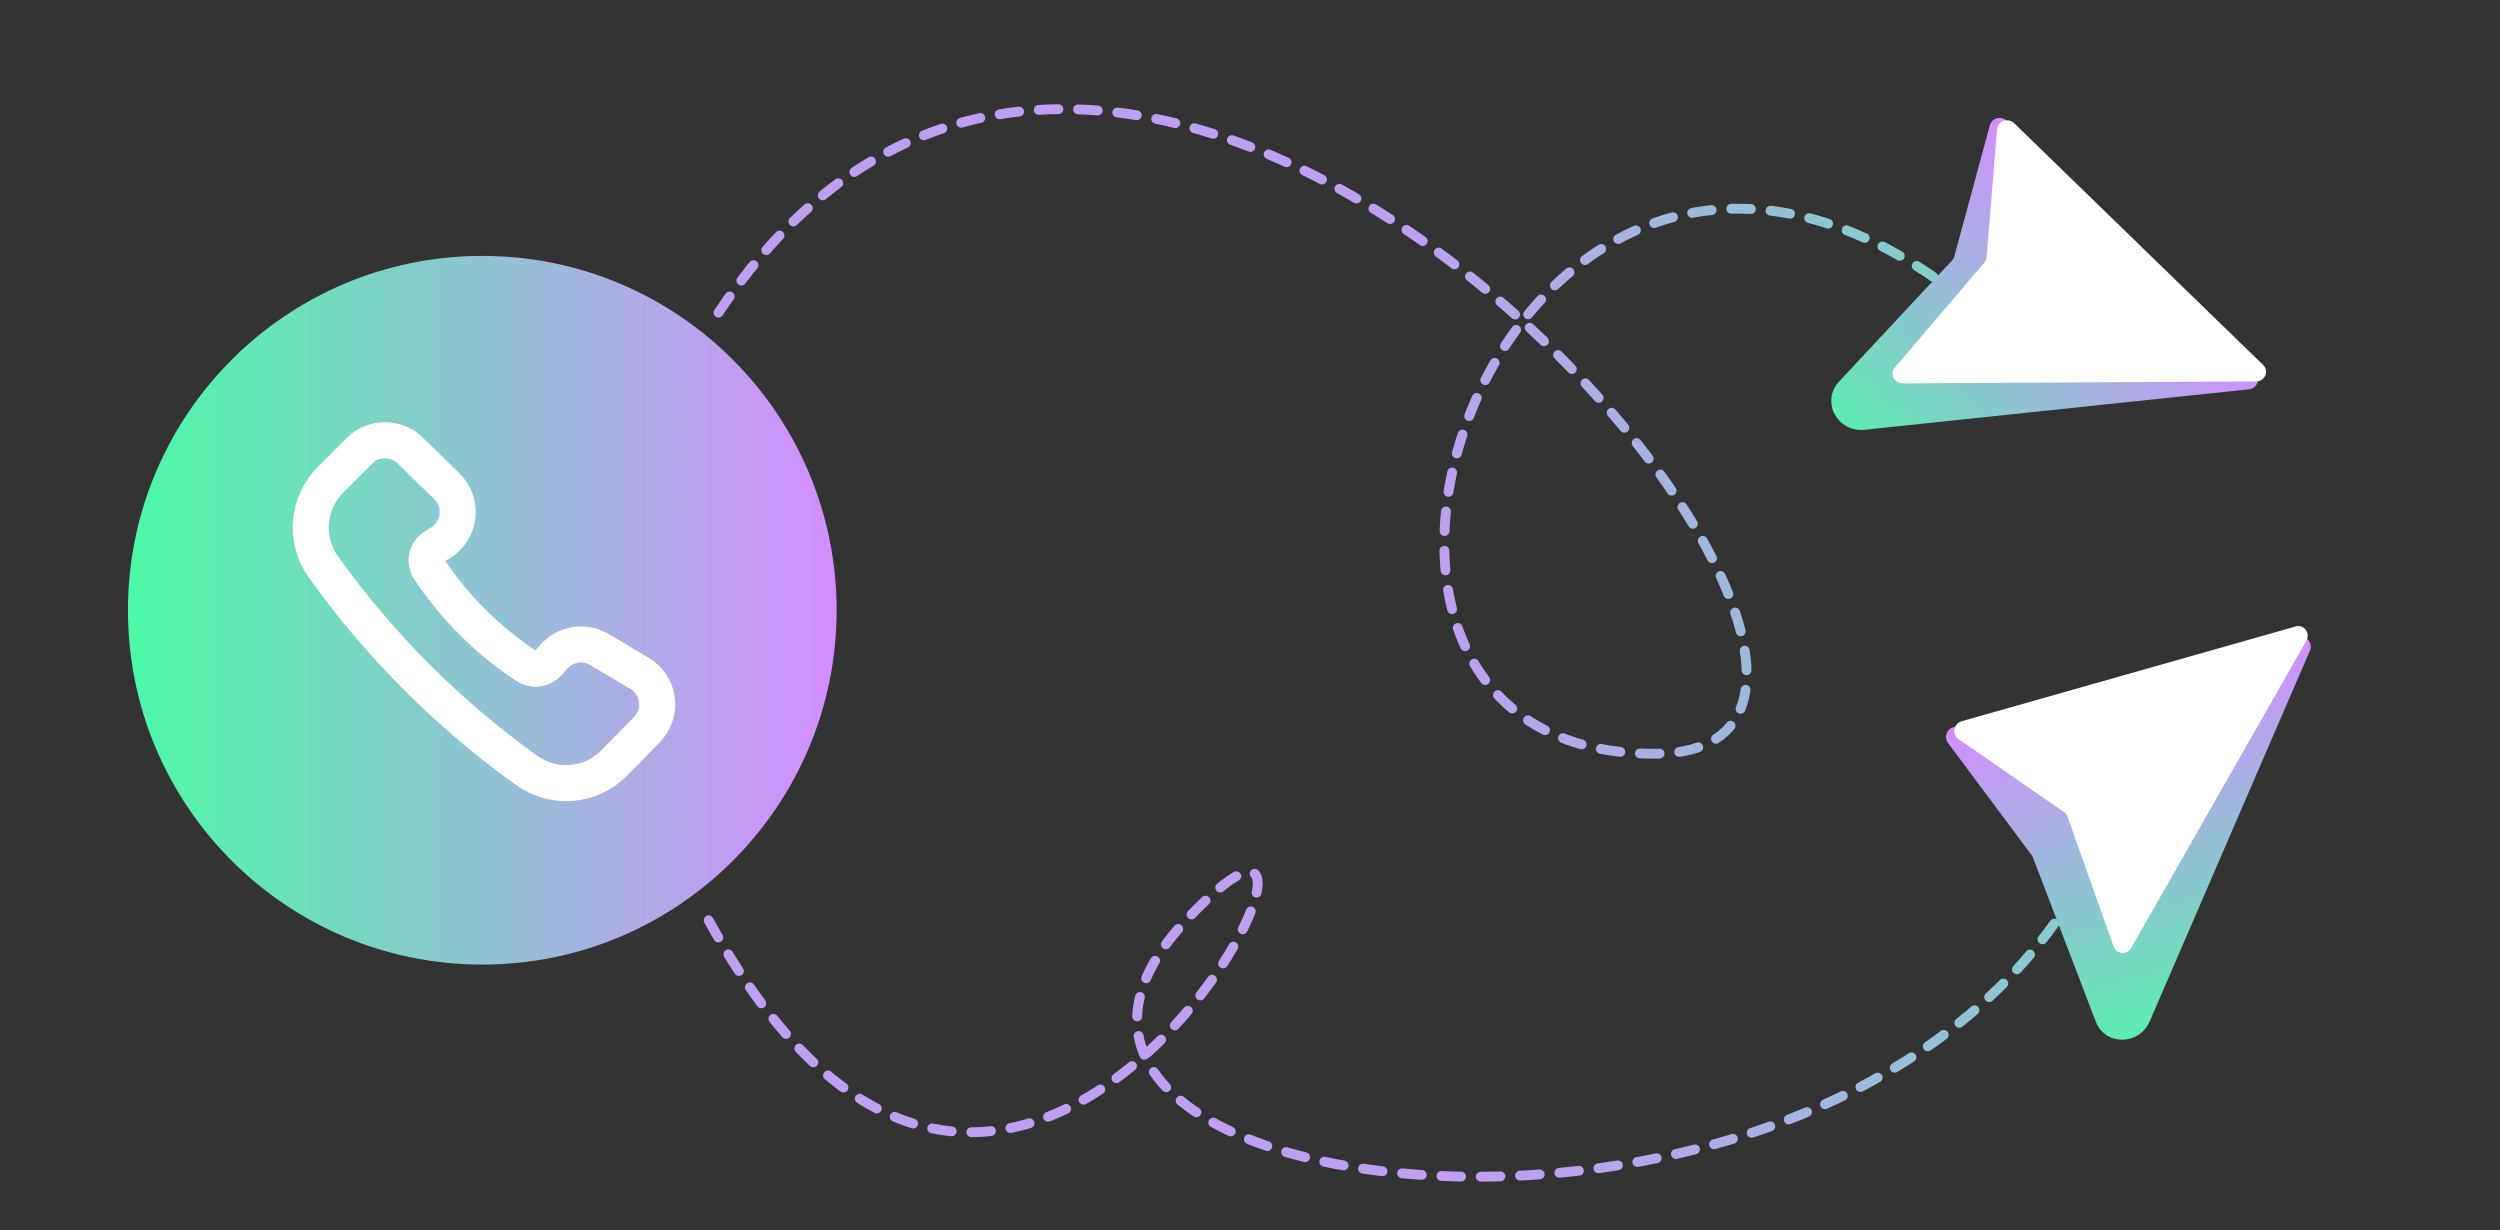 <svg width="254" height="125" viewBox="0 0 254 125" fill="none" xmlns="http://www.w3.org/2000/svg">
<rect x="0" y="0" width="254" height="125" fill="#333333" stroke="none"/>
<path d="M13 62C13 42.118 29.118 26 49 26V26C68.882 26 85 42.118 85 62V62C85 81.882 68.882 98 49 98V98C29.118 98 13 81.882 13 62V62Z" fill="url(#paint0_linear_563_1391033)"/>
<g clip-path="url(#clip0_563_1391033)">
<path d="M33.58 48.746L36.523 45.803C37.943 44.383 40.24 44.369 41.677 45.771L45.395 49.4C47.087 51.052 46.797 53.85 44.801 55.119L44.121 55.551C43.336 56.05 43.114 57.098 43.63 57.872C46.183 61.7 49.468 64.985 53.296 67.538L53.472 67.655C54.18 68.127 55.129 68.006 55.696 67.37L56.29 66.705C57.458 65.396 59.389 65.097 60.898 65.993L64.974 68.413C67.017 69.627 67.384 72.433 65.721 74.131L62.41 77.513C60.051 79.922 56.29 80.253 53.547 78.294C45.563 72.591 38.559 65.579 32.855 57.595C30.906 54.866 31.208 51.117 33.58 48.746Z" stroke="white" stroke-width="3.667"/>
</g>
<path d="M73 31.763C116.5 -33.5 206.673 76.58 168.079 76.58C124.392 76.58 153.974 -7.809 201.22 31.764" stroke="url(#paint1_linear_563_1391033)" stroke-linecap="round" stroke-linejoin="round" stroke-dasharray="2 2"/>
<path d="M72 93.5C104.5 152.822 144.421 68.005 120.5 93.5C90.607 125.358 204.78 137.322 217 74.5" stroke="url(#paint2_linear_563_1391033)" stroke-linecap="round" stroke-linejoin="round" stroke-dasharray="2 2"/>
<path d="M228.501 39.553L189.453 43.663C186.664 43.956 184.972 40.779 186.847 38.769L198.332 26.46C198.441 26.343 198.519 26.203 198.56 26.052L202.171 12.713C202.373 11.969 203.346 11.727 203.896 12.286L229.129 37.903C229.709 38.491 229.339 39.465 228.501 39.553Z" fill="url(#paint3_linear_563_1391033)"/>
<path d="M229.216 38.754L193.31 38.949C192.448 38.953 191.97 37.987 192.517 37.345L201.608 26.678C201.74 26.523 201.82 26.333 201.836 26.133L202.901 13.132C202.969 12.296 204.026 11.923 204.639 12.519L229.933 37.082C230.569 37.7 230.119 38.749 229.216 38.754Z" fill="white"/>
<path d="M234.688 66.109L218.417 103.752C217.339 106.247 213.88 106.269 212.929 103.788L206.548 87.126C206.516 87.042 206.473 86.964 206.42 86.893L197.907 75.471C197.48 74.898 197.788 74.049 198.488 73.867L233.568 64.75C234.363 64.544 235.02 65.341 234.688 66.109Z" fill="url(#paint4_linear_563_1391033)"/>
<path d="M234.322 65.107L216.538 96.299C216.11 97.049 215.035 96.98 214.752 96.185L210.06 82.978C209.992 82.786 209.867 82.622 209.702 82.508L198.975 75.086C198.285 74.608 198.49 73.507 199.313 73.274L233.233 63.65C234.085 63.408 234.769 64.323 234.322 65.107Z" fill="white"/>
<defs>
<linearGradient id="paint0_linear_563_1391033" x1="13" y1="78.978" x2="85" y2="78.978" gradientUnits="userSpaceOnUse">
<stop stop-color="#4CF9A6"/>
<stop offset="1" stop-color="#D48DFF"/>
</linearGradient>
<linearGradient id="paint1_linear_563_1391033" x1="143.806" y1="34.91" x2="233.733" y2="27.051" gradientUnits="userSpaceOnUse">
<stop stop-color="#BF9FF2"/>
<stop offset="1" stop-color="#59F0AE"/>
</linearGradient>
<linearGradient id="paint2_linear_563_1391033" x1="152.072" y1="90.889" x2="252.472" y2="76.464" gradientUnits="userSpaceOnUse">
<stop stop-color="#BF9FF2"/>
<stop offset="1" stop-color="#59F0AE"/>
</linearGradient>
<linearGradient id="paint3_linear_563_1391033" x1="182.136" y1="45.117" x2="209.134" y2="17.317" gradientUnits="userSpaceOnUse">
<stop stop-color="#4CF9A6"/>
<stop offset="1" stop-color="#D48DFF"/>
</linearGradient>
<linearGradient id="paint4_linear_563_1391033" x1="216.57" y1="110.197" x2="205.674" y2="71.793" gradientUnits="userSpaceOnUse">
<stop stop-color="#4CF9A6"/>
<stop offset="1" stop-color="#D48DFF"/>
</linearGradient>
<clipPath id="clip0_563_1391033">
<rect width="44" height="44" fill="white" transform="translate(27 40)"/>
</clipPath>
</defs>
</svg>
